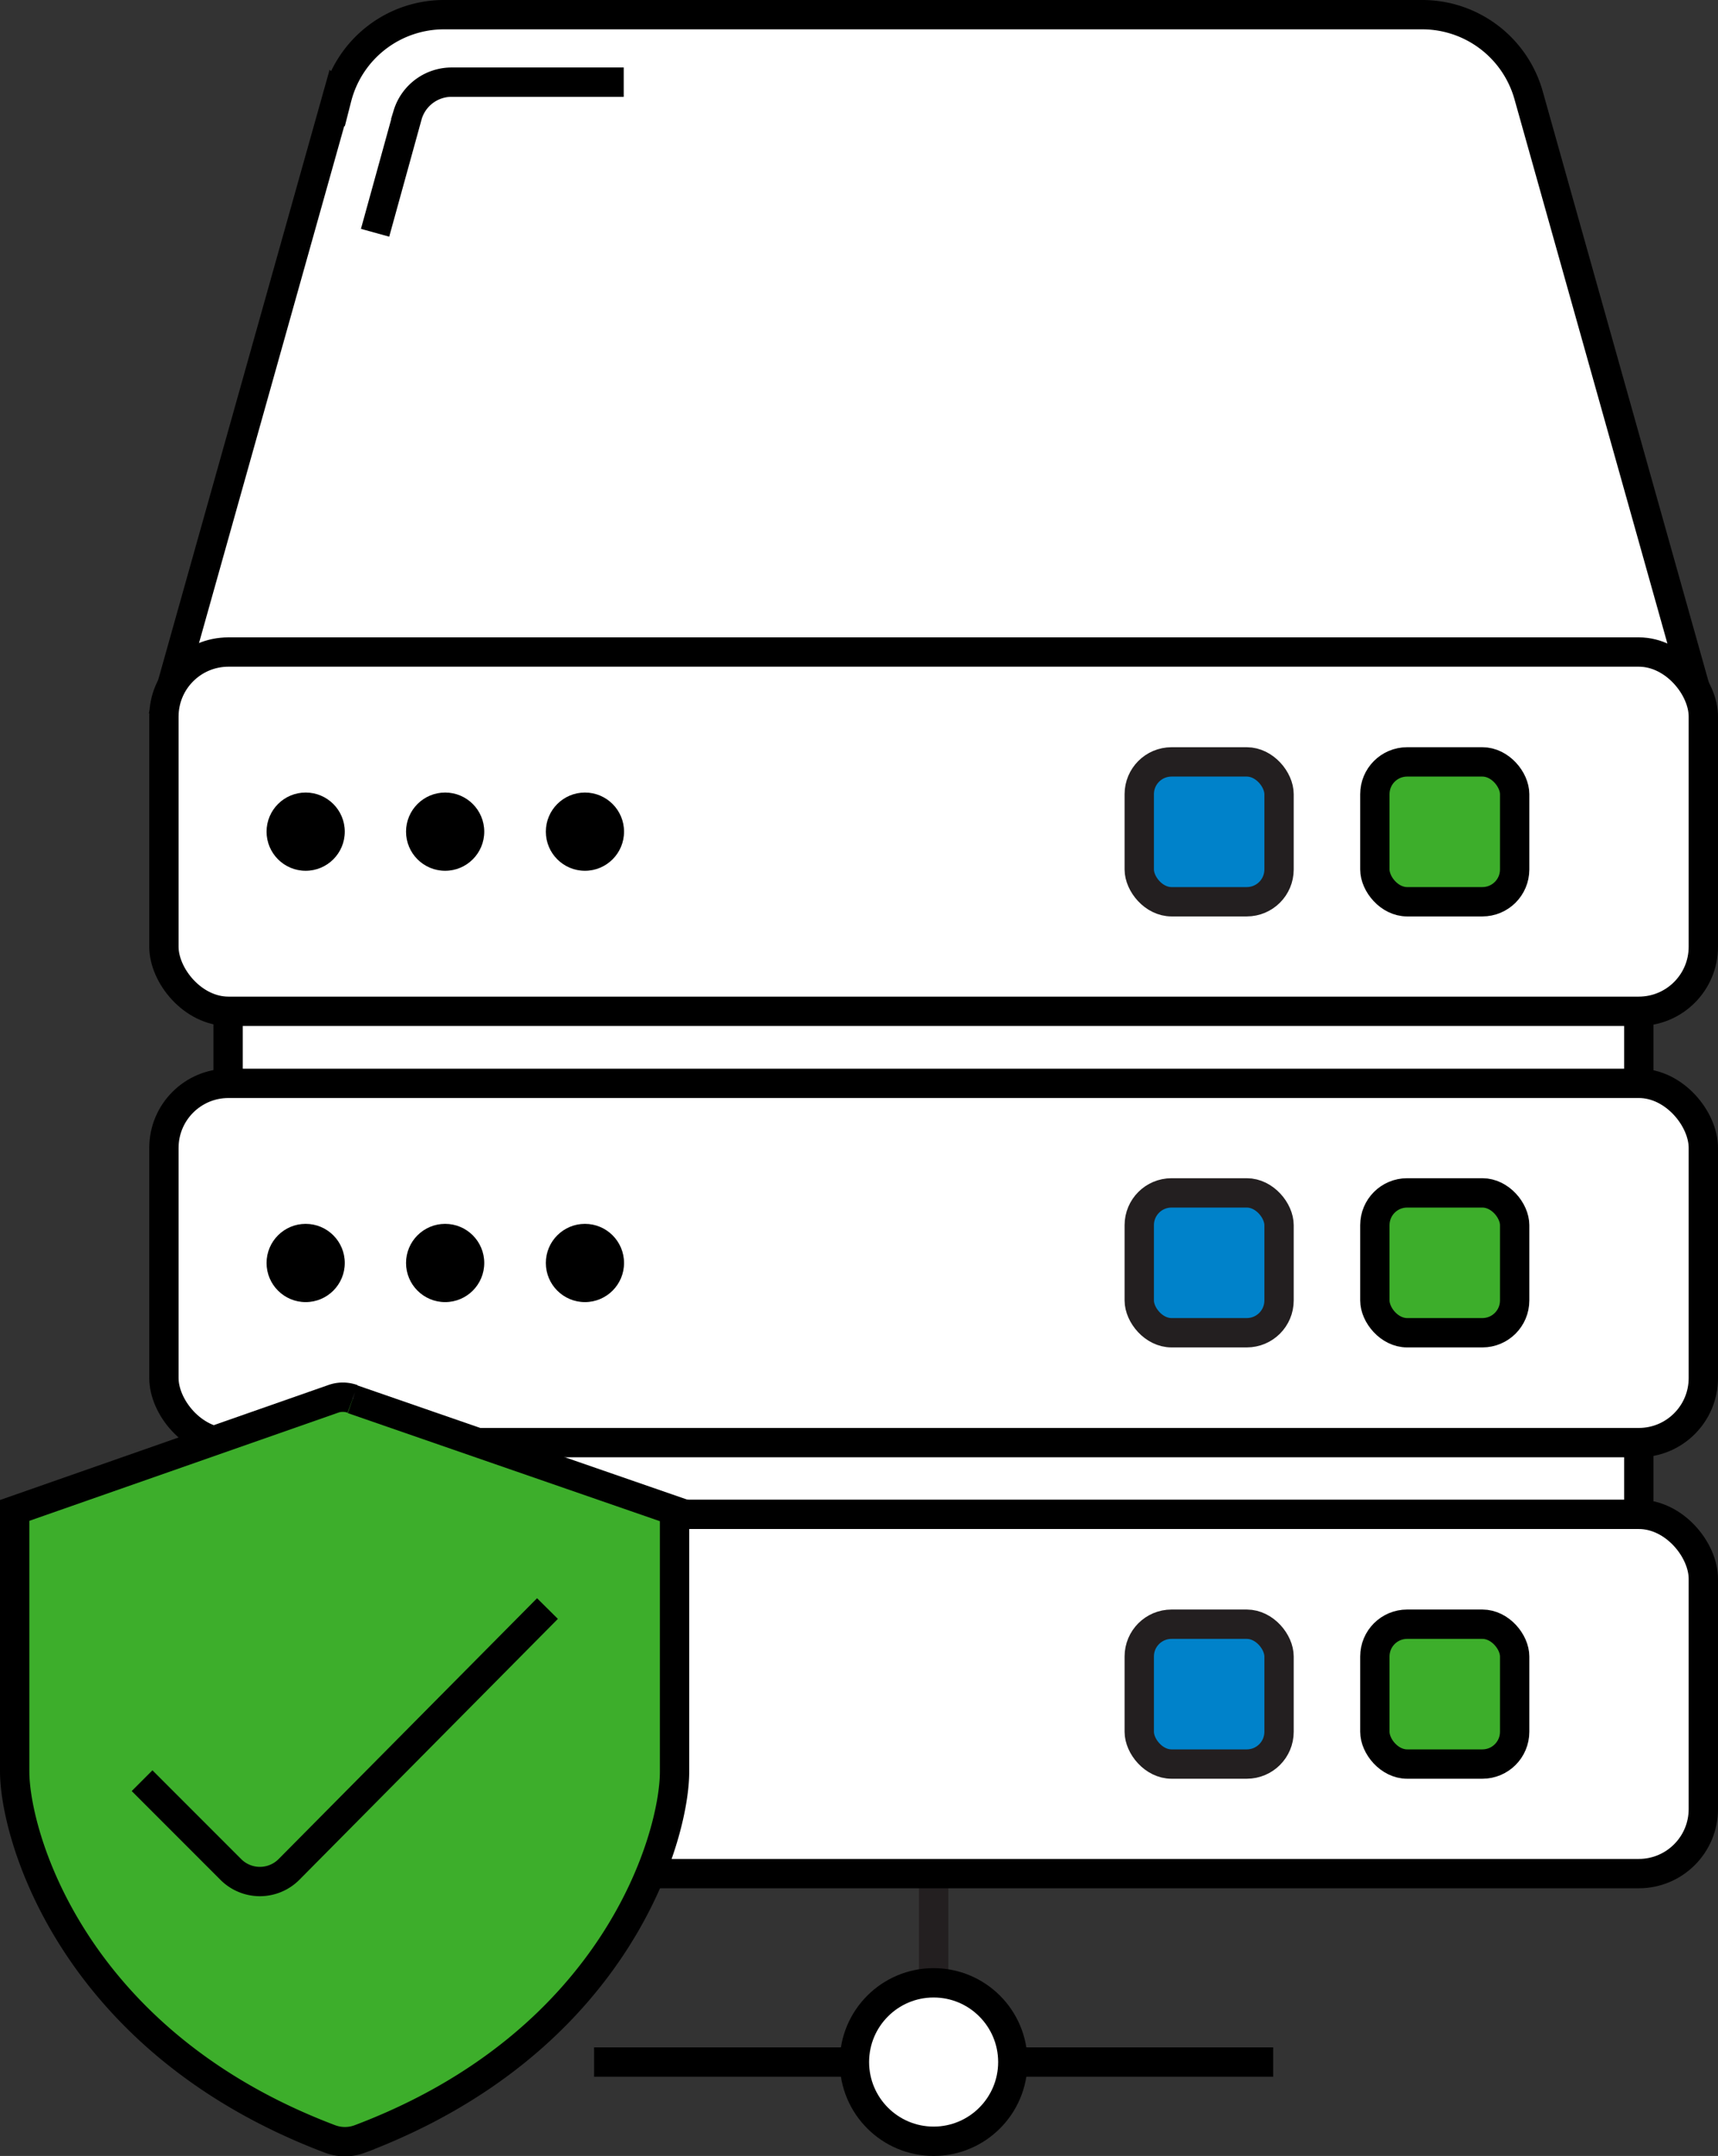 <?xml version="1.0" encoding="UTF-8"?> <svg xmlns="http://www.w3.org/2000/svg" viewBox="0 0 52.72 66.13"><rect x="0" y="0" width="52.72" height="66.13" fill="#333333" stroke="none"/><defs><style>.cls-1{fill:#fff;}.cls-1,.cls-3,.cls-4{stroke:#000;}.cls-1,.cls-2,.cls-3,.cls-4,.cls-5{stroke-miterlimit:10;stroke-width:0.9px;}.cls-2,.cls-3{fill:none;}.cls-2,.cls-5{stroke:#231f20;}.cls-4{fill:#3dae2b;}.cls-5{fill:#0082ca;}</style></defs><g id="Layer_2" data-name="Layer 2"><g id="Layer_1-2" data-name="Layer 1"><polyline class="cls-1" points="50.29 31.03 50.29 33.26 7 33.26 7 31.03"></polyline><path class="cls-1" d="M5,22l5.34-19A3.39,3.39,0,0,1,13.64.45h30a3.39,3.39,0,0,1,3.27,2.48L52.27,22"></path><line class="cls-2" x1="28.65" y1="57.45" x2="28.65" y2="63.25"></line><circle class="cls-1" cx="28.65" cy="63.25" r="2.43"></circle><line class="cls-3" x1="26.21" y1="63.25" x2="18.23" y2="63.25"></line><line class="cls-3" x1="39.07" y1="63.25" x2="31.08" y2="63.25"></line><rect class="cls-1" x="5.03" y="20" width="47.24" height="11.02" rx="1.98"></rect><rect class="cls-4" x="42.19" y="23.37" width="4.29" height="4.29" rx="0.99"></rect><rect class="cls-5" x="34.96" y="23.37" width="4.29" height="4.29" rx="0.99"></rect><circle cx="9.38" cy="25.51" r="1.2"></circle><circle cx="13.66" cy="25.51" r="1.2"></circle><circle cx="17.95" cy="25.51" r="1.2"></circle><polyline class="cls-1" points="50.29 44.25 50.29 46.48 7 46.48 7 44.25"></polyline><rect class="cls-1" x="5.03" y="33.23" width="47.24" height="11.02" rx="1.98"></rect><rect class="cls-4" x="42.19" y="36.59" width="4.29" height="4.29" rx="0.99"></rect><rect class="cls-5" x="34.96" y="36.59" width="4.29" height="4.29" rx="0.99"></rect><circle cx="9.38" cy="38.74" r="1.2"></circle><circle cx="13.66" cy="38.74" r="1.2"></circle><circle cx="17.95" cy="38.74" r="1.2"></circle><rect class="cls-1" x="5.03" y="46.45" width="47.24" height="11.02" rx="1.98"></rect><rect class="cls-4" x="42.19" y="49.82" width="4.29" height="4.29" rx="0.99"></rect><rect class="cls-5" x="34.96" y="49.82" width="4.29" height="4.29" rx="0.99"></rect><circle cx="9.38" cy="51.96" r="1.2"></circle><circle cx="13.66" cy="51.96" r="1.2"></circle><circle cx="17.95" cy="51.96" r="1.2"></circle><path class="cls-1" d="M11.51,7.14l1-3.62a1.41,1.41,0,0,1,1.36-1h5.27"></path><path class="cls-4" d="M10.82,42.92l9.88,3.42v8c0,2-1.77,8.29-9.66,11.27a1.3,1.3,0,0,1-.91,0C2.24,62.63.45,56.32.45,54.33v-8l9.77-3.42a.88.88,0,0,1,.6,0"></path><path class="cls-3" d="M4.36,54.62l2.72,2.72a1.26,1.26,0,0,0,1.79,0l7.93-8"></path></g></g></svg> 